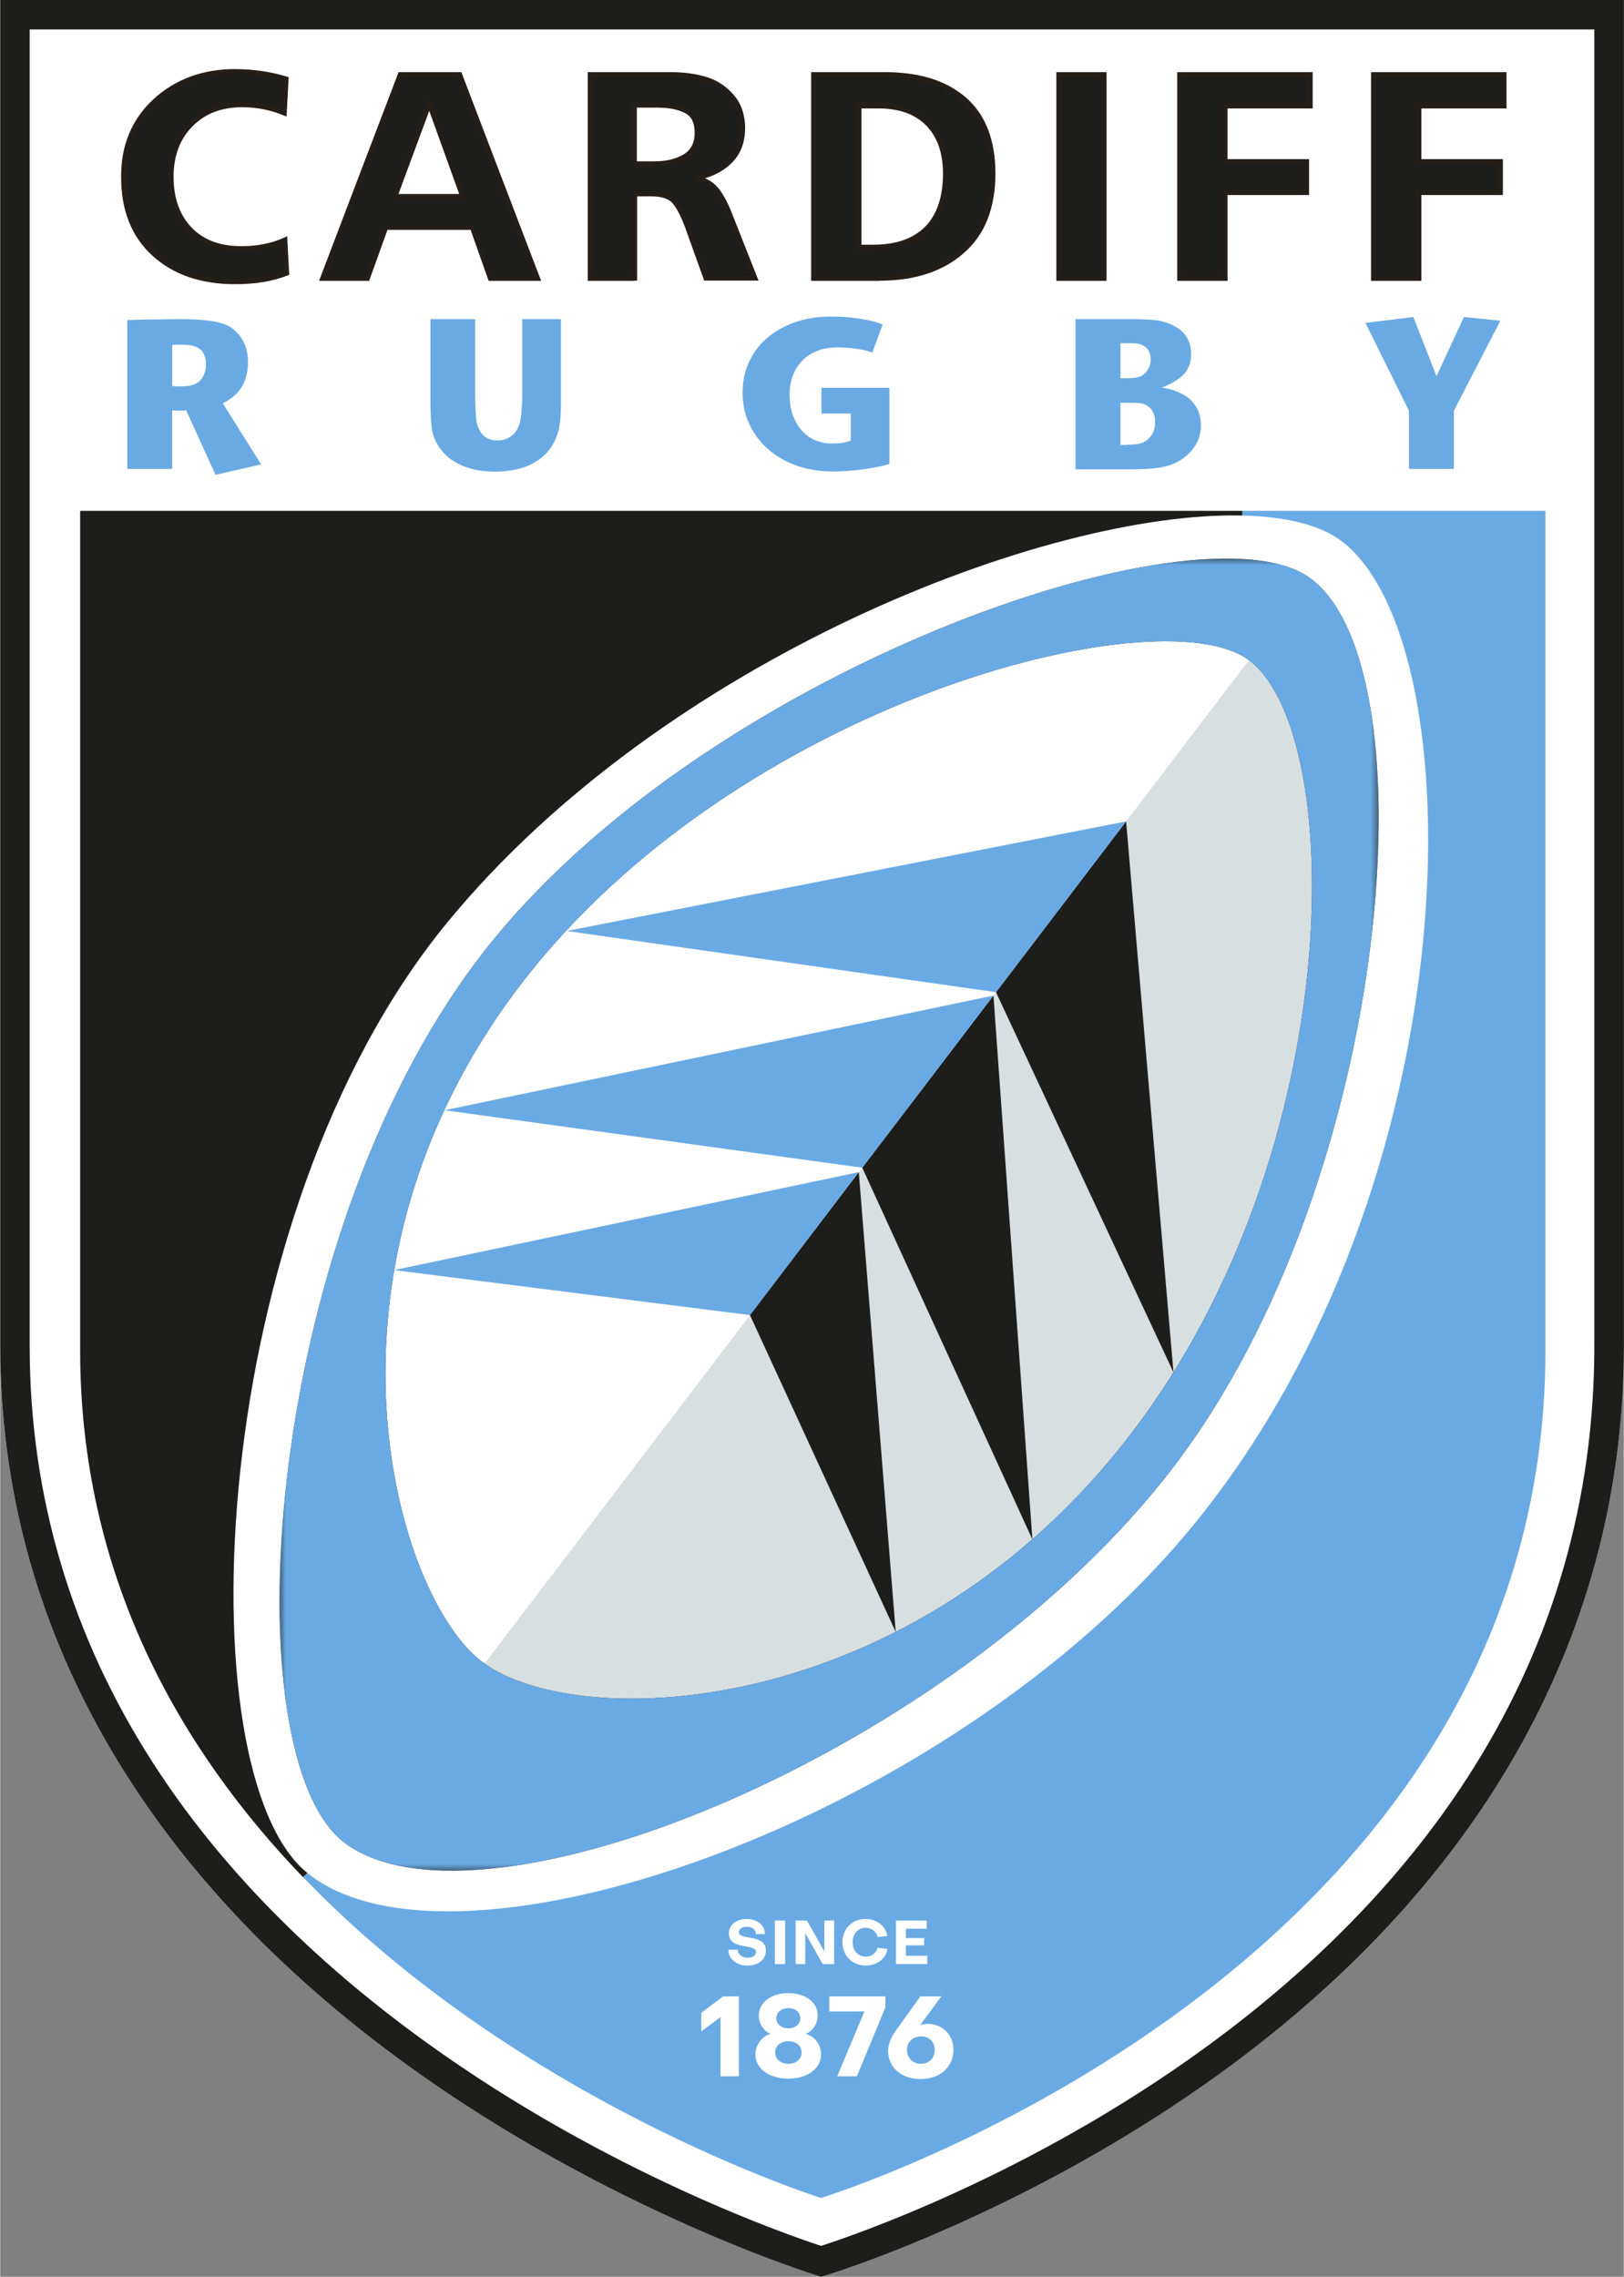<?xml version="1.0" encoding="UTF-8"?>
<svg id="Livello_1" xmlns="http://www.w3.org/2000/svg" width="4.28cm" height="6cm" xmlns:xlink="http://www.w3.org/1999/xlink" version="1.1" viewBox="0 0 121.29 170.08">
  <rect x="0" y="0" width="121.29" height="170.08" fill="#808080" stroke="none"/>
  <!-- Generator: Adobe Illustrator 29.2.1, SVG Export Plug-In . SVG Version: 2.1.0 Build 116)  -->
  <defs>
    <linearGradient id="Sfumatura_senza_nome" data-name="Sfumatura senza nome" x1="-450.54" y1="319.2" x2="-421.63" y2="340.96" gradientTransform="translate(498.55 -238.94)" gradientUnits="userSpaceOnUse">
      <stop offset="0" stop-color="#fff"/>
      <stop offset="1" stop-color="#000"/>
    </linearGradient>
    <mask id="mask" x="20.87" y="41.73" width="82.11" height="98.02" maskUnits="userSpaceOnUse">
      <rect x="20.87" y="41.73" width="82.11" height="98.02" style="fill: url(#Sfumatura_senza_nome);"/>
    </mask>
  </defs>
  <path d="M0,0v100.55c0,20.81,10.57,39.42,30.57,53.83,15.03,10.83,30.28,15.56,30.43,15.6l.32.1.32-.09c.15-.04,15.07-4.57,29.77-15.3,19.55-14.27,29.89-32.99,29.89-54.13V0H0Z" style="fill: #fff;"/>
  <path d="M121.29,0H0v100.55c0,20.81,10.57,39.42,30.57,53.83,15.03,10.83,30.28,15.56,30.43,15.6l.32.1.32-.09c.15-.04,15.07-4.57,29.77-15.3,19.55-14.27,29.89-32.99,29.89-54.13V0ZM119.09,2.2v98.35c0,11.37-3.03,21.97-9.01,31.5-4.8,7.66-11.5,14.66-19.92,20.81-13.28,9.71-26.71,14.23-28.84,14.91-2.16-.7-15.92-5.4-29.52-15.22-8.62-6.22-15.48-13.23-20.39-20.86-6.11-9.49-9.21-19.97-9.21-31.15V2.2h116.89Z" style="fill: #1d1d1b;"/>
  <path d="M92.81,38.16h0v.35c3.28.08,5.87.72,7.47,1.97,9.97,7.75,9.75,48.07-11.27,73.6-18.12,22.01-55.05,34.73-66.06,25.84,0,0,0,0,0,0l-.32.31c16.3,16.94,38.69,23.96,38.69,23.96,0,0,54.12-16.57,54.12-63.33v-62.7h-22.62Z" style="fill: #6aaae4;"/>
  <path d="M22.94,139.91c-9.22-7.46-7.62-49.04,10.49-71.04,16.18-19.65,44.71-30.7,59.37-30.36v-.35H5.97v62.7c0,16.74,7.33,29.68,16.65,39.37l.32-.31Z" style="fill: #1d1d1b;"/>
  <path d="M93.29,49.31l-57.11,74.97c7.34,5.21,32.15,4.17,48.46-17.34,16.33-21.54,15.83-52.46,8.65-57.62" style="fill: #d8dfe1;"/>
  <path d="M25.81,137.72c10.27,7.5,45.53-6.73,61.89-28.2,16.32-21.43,19.33-59.63,10.16-66.33-8.19-5.99-45.78,6.97-62.08,28.36-16.36,21.47-18.58,59.89-9.97,66.17M93.2,49.25c7.28,5.16,7.66,36.36-8.65,57.76-16.39,21.52-41.26,22.47-48.46,17.2-6.55-4.79-13.65-29.08,2.72-50.57,16.17-21.23,47.63-29.18,54.39-24.39Z" style="fill: #1d1d1b; fill-rule: evenodd;"/>
  <g style="mask: url(#mask);">
    <path d="M25.81,137.72c10.27,7.5,45.53-6.73,61.89-28.2,16.32-21.43,19.33-59.63,10.16-66.33-8.19-5.99-45.78,6.97-62.08,28.36-16.36,21.47-18.58,59.89-9.97,66.17M93.2,49.25c7.28,5.16,7.66,36.36-8.65,57.76-16.39,21.52-41.26,22.47-48.46,17.2-6.55-4.79-13.65-29.08,2.72-50.57,16.17-21.23,47.63-29.18,54.39-24.39Z" style="fill: #6aaae4; fill-rule: evenodd;"/>
  </g>
  <polygon points="74.2 74.37 77.11 115 64.4 87.23 74.2 74.37 64.4 87.23 74.2 74.37" style="fill: #1d1d1b;"/>
  <polygon points="64.14 87.56 66.9 121.91 56.01 98.24 64.14 87.56" style="fill: #1d1d1b;"/>
  <polygon points="84.11 61.36 87.65 102.52 74.39 74.12 84.11 61.36" style="fill: #1d1d1b;"/>
  <polygon points="74.2 74.37 33.18 82.94 33.21 82.94 64.4 87.23 74.2 74.37" style="fill: #6aaae4;"/>
  <polygon points="64.14 87.56 29.42 94.88 56.01 98.24 64.14 87.56" style="fill: #6aaae4;"/>
  <polygon points="74.39 74.12 42.28 69.54 42.3 69.55 84.11 61.36 74.39 74.12" style="fill: #6aaae4;"/>
  <path d="M16.08,35.46l-2.19-4.81c-.11.01-.2.02-.28.02h-.48c-.07,0-.16,0-.28-.02v4.38h-3.36v-11.13c.26,0,.58,0,.98-.02.39-.01.79-.02,1.17-.02.39,0,.75,0,1.08-.02.33,0,.56,0,.7,0,1.01,0,1.82.05,2.43.15.61.1,1.08.26,1.41.49.4.28.71.64.93,1.08.21.44.32.94.32,1.48,0,.68-.14,1.28-.42,1.79-.28.51-.77.94-1.46,1.3l2.86,4.56-3.41.78ZM12.86,28.84c.11.01.22.02.35.02.13,0,.22,0,.29,0,.35,0,.64-.03.86-.1.22-.06.41-.17.56-.32.14-.14.25-.31.33-.53.08-.21.12-.44.12-.69,0-.28-.05-.52-.14-.73-.09-.21-.22-.37-.39-.47-.14-.09-.3-.15-.5-.2-.19-.05-.46-.07-.82-.07-.07,0-.18,0-.33,0-.14,0-.26.01-.34.02v3.04Z" style="fill: #6aaae4;"/>
  <path d="M39,23.84h2.89v6.16c0,.35,0,.66-.02.92-.01.26-.03.49-.06.69-.03.2-.06.39-.1.55-.04.17-.1.33-.16.49-.33.84-.89,1.48-1.67,1.92-.78.44-1.76.66-2.92.66-.95,0-1.78-.15-2.48-.46-.7-.3-1.26-.74-1.66-1.32-.14-.2-.25-.4-.34-.6-.09-.2-.16-.43-.21-.69-.05-.26-.08-.58-.1-.94-.02-.37-.03-.82-.03-1.35v-6.03h3.34v5.47c0,.41,0,.75.02,1.04.01.29.02.53.04.74.02.2.04.38.07.52.03.14.07.27.13.38.26.61.72.91,1.39.91.42,0,.77-.11,1.07-.34.3-.23.51-.56.62-.98.05-.2.1-.5.13-.9.03-.4.05-.88.05-1.43v-5.39Z" style="fill: #6aaae4;"/>
  <path d="M63.52,30.89h-2.17v-1.92h5.08v5.69c-.31.1-.66.18-1.05.25-.39.07-.78.13-1.17.18-.39.05-.76.08-1.11.1-.35.02-.66.03-.91.03-.98,0-1.88-.15-2.7-.44-.82-.29-1.53-.7-2.13-1.23-.6-.53-1.06-1.15-1.4-1.87-.34-.72-.5-1.51-.5-2.37s.16-1.6.49-2.29c.33-.7.78-1.3,1.36-1.79.58-.49,1.27-.88,2.08-1.16.8-.28,1.69-.42,2.65-.42.27,0,.56,0,.9.02.33.02.67.05,1.02.1.35.05.69.11,1.03.18.34.07.65.18.93.3l-.77,2.09c-.18-.07-.39-.14-.63-.19-.24-.05-.49-.09-.74-.12-.25-.03-.49-.05-.71-.06-.22-.01-.4-.02-.53-.02-.54,0-1.03.08-1.47.25-.44.17-.81.4-1.12.71-.31.31-.55.68-.72,1.11-.17.43-.26.91-.26,1.43,0,.67.1,1.24.3,1.71.2.47.44.85.74,1.14.3.29.62.5.98.63.35.13.69.2,1.01.2.3,0,.55,0,.76-.03.21-.02.47-.08.78-.18v-2.05Z" style="fill: #6aaae4;"/>
  <path d="M80.33,35.03v-11.19h3.98c.47,0,.86,0,1.18.02.32.01.6.03.83.06.23.03.44.07.62.12.18.05.37.12.56.21.98.44,1.47,1.17,1.47,2.21,0,.59-.17,1.07-.51,1.46-.34.38-.91.73-1.69,1.04.28.03.53.09.77.16.23.07.45.16.66.26.48.23.85.55,1.11.96.26.4.39.88.39,1.44,0,.62-.18,1.18-.54,1.68-.36.5-.85.89-1.48,1.17-.19.09-.39.15-.61.21-.21.05-.46.1-.73.13-.27.03-.58.06-.93.07-.35.02-.75.02-1.22.02h-3.87ZM84.12,28.26c.31,0,.56-.02.76-.06.2-.04.37-.1.5-.2.18-.13.32-.29.42-.5.1-.2.15-.42.15-.64,0-.27-.06-.5-.18-.69-.12-.19-.29-.33-.5-.42-.11-.04-.24-.07-.39-.09-.15-.02-.38-.02-.66-.02h-.53v2.61h.43ZM84.17,33.22c.42,0,.73-.03.95-.08.22-.05.42-.15.6-.3.37-.32.56-.76.56-1.31,0-.32-.07-.59-.2-.82-.13-.23-.33-.4-.58-.5-.12-.05-.26-.09-.44-.1-.18-.02-.42-.02-.73-.02h-.64v3.15h.48Z" style="fill: #6aaae4;"/>
  <polygon points="105.24 35.03 105.24 30.68 101.99 24.12 105.57 23.68 107.3 28.1 109.35 23.68 112.07 23.96 108.6 30.68 108.6 35.03 105.24 35.03" style="fill: #6aaae4;"/>
  <path d="M54.41,145.65h.69c0,.35.32.6.75.6.38,0,.61-.19.61-.42,0-.69-2.02-.11-2.02-1.4,0-.64.54-1.08,1.33-1.08s1.36.48,1.36,1.13h-.67c0-.32-.28-.55-.68-.55-.36,0-.6.17-.6.4,0,.66,2.02.09,2.02,1.39,0,.65-.55,1.11-1.38,1.11s-1.42-.5-1.42-1.18" style="fill: #fff;"/>
  <rect x="57.87" y="143.47" width=".77" height="3.25" style="fill: #fff;"/>
  <polygon points="61.57 145.79 61.57 143.47 62.3 143.47 62.3 146.72 61.44 146.72 60.14 144.4 60.14 146.72 59.42 146.72 59.42 143.47 60.27 143.47 61.57 145.79" style="fill: #fff;"/>
  <path d="M66.28,145.6c-.11.72-.79,1.23-1.62,1.23-1,0-1.74-.73-1.74-1.74s.73-1.74,1.74-1.74c.82,0,1.5.53,1.61,1.27l-.72.08c-.09-.4-.46-.69-.88-.69-.58,0-.99.45-.99,1.08s.41,1.08.99,1.08c.41,0,.78-.28.88-.67l.72.09Z" style="fill: #fff;"/>
  <polygon points="69.25 146.1 69.25 146.72 66.92 146.72 66.92 143.47 69.21 143.47 69.21 144.08 67.66 144.08 67.66 144.78 69.02 144.78 69.02 145.32 67.66 145.32 67.66 146.1 69.25 146.1" style="fill: #fff;"/>
  <polygon points="52.37 151.75 52.37 150.36 54.01 149.13 55.18 149.13 55.18 155.1 53.81 155.1 53.81 150.68 52.37 151.75" style="fill: #fff;"/>
  <path d="M61.07,150.55c0,.63-.38,1.21-.92,1.38.68.15,1.17.81,1.17,1.55,0,1.06-1.03,1.8-2.45,1.8s-2.45-.75-2.45-1.8c0-.73.49-1.4,1.16-1.55-.53-.17-.91-.75-.91-1.37,0-.97.92-1.67,2.2-1.67s2.2.68,2.2,1.66M57.89,153.32c0,.49.41.85.99.85s.99-.35.99-.85-.42-.84-.99-.84-.99.35-.99.84ZM57.98,150.76c0,.44.38.76.9.76s.89-.32.89-.76-.37-.75-.89-.75-.9.32-.9.75Z" style="fill: #fff;"/>
  <polygon points="62.53 155.1 64.56 150.26 61.94 150.26 61.94 149.13 66.13 149.13 66.13 149.95 64 155.1 62.53 155.1" style="fill: #fff;"/>
  <path d="M68.74,149.13h1.57l-1.58,2.14c.2-.06.39-.08.54-.08,1.14,0,1.94.81,1.94,1.94,0,1.28-1.01,2.18-2.46,2.18s-2.42-.9-2.42-2.1c0-.49.23-1.06.62-1.58l1.79-2.49ZM68.8,154.17c.6,0,1.01-.43,1.01-1.04s-.42-1.01-1.01-1.01-1.06.41-1.06,1.01.44,1.05,1.06,1.04Z" style="fill: #fff;"/>
  <path d="M21.27,17.94l.14,2.46c-1.08.43-2.36.64-3.85.64-2.51,0-4.52-.69-6.04-2.07-1.52-1.38-2.28-3.31-2.28-5.77,0-2.33.79-4.21,2.38-5.67,1.59-1.45,3.57-2.18,5.94-2.18,1.29,0,2.56.18,3.81.55l-.14,2.53c-.99-.41-2.04-.62-3.15-.62-1.6,0-2.88.5-3.85,1.49-.97,1-1.46,2.29-1.46,3.89s.46,2.95,1.39,3.92c.93.97,2.21,1.46,3.85,1.46,1.22,0,2.3-.21,3.26-.64" style="fill: #1d1d1b;"/>
  <path d="M27.42,20.79h-3.33l5.79-15.21h4.42l5.81,15.21h-3.51l-1.34-3.81h-6.48l-1.37,3.81ZM32.05,7.72l-2.58,6.95h5.08l-2.51-6.95Z" style="fill: #1d1d1b;"/>
  <path d="M47.39,20.79h-3.31V5.58h6.02c.96,0,1.82.11,2.58.34.76.23,1.41.65,1.96,1.28.55.62.82,1.41.82,2.37,0,1.05-.32,1.89-.97,2.51-.65.62-1.49,1.03-2.54,1.23.62.14,1.11.4,1.46.77.35.38.69.98,1.03,1.8l1.94,4.9h-3.65l-1.37-3.81c-.36-.99-.71-1.65-1.05-1.98-.33-.33-.9-.5-1.69-.5h-1.23v6.29ZM47.37,7.84v4.4h1.53c.9,0,1.65-.18,2.26-.55.61-.36.91-.96.91-1.78s-.27-1.35-.82-1.64c-.55-.29-1.3-.43-2.26-.43h-1.62Z" style="fill: #1d1d1b;"/>
  <path d="M65.7,20.79h-4.92V5.58h5.34c2.52,0,4.5.62,5.92,1.86,1.42,1.24,2.13,3.08,2.13,5.53s-.77,4.46-2.3,5.8c-1.54,1.35-3.59,2.02-6.16,2.02M64.15,7.91v10.56h1.07c1.78,0,3.12-.47,4.04-1.42.91-.95,1.37-2.31,1.37-4.07,0-1.6-.44-2.84-1.31-3.73-.87-.89-2.11-1.33-3.7-1.33h-1.46Z" style="fill: #1d1d1b;"/>
  <rect x="79.09" y="5.58" width="3.37" height="15.21" style="fill: #1d1d1b;"/>
  <polygon points="91.49 20.79 88.12 20.79 88.12 5.58 97.85 5.58 97.85 7.91 91.49 7.91 91.49 12.08 97.58 12.08 97.58 14.38 91.49 14.38 91.49 20.79" style="fill: #1d1d1b;"/>
  <polygon points="105.97 20.79 102.59 20.79 102.59 5.58 112.33 5.58 112.33 7.91 105.97 7.91 105.97 12.08 112.06 12.08 112.06 14.38 105.97 14.38 105.97 20.79" style="fill: #1d1d1b;"/>
  <path d="M21.2,20.27l-.11-2.05c-.42.17-.86.3-1.32.39-.55.11-1.14.16-1.76.16-.84,0-1.6-.13-2.26-.38-.67-.25-1.25-.63-1.73-1.14-.48-.51-.84-1.1-1.08-1.78-.24-.67-.36-1.43-.36-2.28s.13-1.57.38-2.24c.25-.67.63-1.27,1.14-1.78.51-.52,1.09-.91,1.76-1.16.67-.26,1.41-.39,2.23-.39.57,0,1.12.05,1.66.16.45.09.89.21,1.32.37l.11-2.12c-.57-.16-1.14-.28-1.72-.36-.62-.09-1.25-.13-1.89-.13-1.16,0-2.23.18-3.2.53-.97.35-1.84.89-2.61,1.59-.77.71-1.35,1.52-1.74,2.44-.39.92-.58,1.95-.58,3.09,0,1.21.19,2.28.56,3.22.37.93.92,1.74,1.66,2.41.74.67,1.6,1.18,2.58,1.52.99.34,2.1.51,3.33.51.74,0,1.42-.05,2.05-.16.58-.1,1.11-.24,1.61-.42M21.45,17.93l.14,2.6-.13.05c-.55.22-1.16.38-1.81.49-.65.11-1.36.16-2.11.16-1.27,0-2.43-.18-3.45-.53-1.03-.35-1.94-.89-2.72-1.6-.78-.71-1.37-1.56-1.76-2.55-.39-.98-.58-2.1-.58-3.36,0-1.19.2-2.27.61-3.23.41-.97,1.02-1.83,1.83-2.57.81-.74,1.73-1.3,2.74-1.67,1.01-.37,2.12-.56,3.33-.56.65,0,1.3.05,1.95.14.64.09,1.28.23,1.91.42l.15.04-.16,2.95-.25-.1c-.48-.2-.98-.35-1.49-.45-.51-.1-1.04-.15-1.58-.15-.77,0-1.47.12-2.09.36-.62.24-1.16.6-1.63,1.08-.47.48-.82,1.03-1.05,1.65-.23.62-.35,1.33-.35,2.1s.11,1.52.34,2.15c.22.63.56,1.18,1,1.64.44.47.97.81,1.59,1.05.62.23,1.33.35,2.13.35.6,0,1.16-.05,1.69-.16.53-.1,1.03-.26,1.49-.47l.25-.11.02.27Z" style="fill: #251d17;"/>
  <path d="M24.37,20.6h2.92l1.37-3.81h6.74l1.34,3.81h3.1l-5.67-14.83h-4.16l-5.65,14.83ZM27.42,20.98h-3.6c1.97-5.2,3.96-10.39,5.94-15.59h4.69c1.98,5.2,3.97,10.39,5.96,15.59h-3.92l-1.35-3.81h-6.21l-1.37,3.81h-.13ZM29.29,14.61l2.76-7.44,2.78,7.7h-5.63l.09-.26ZM32.05,8.28l-2.3,6.21h4.54l-2.24-6.21Z" style="fill: #251d17;"/>
  <path d="M44.28,20.6h2.93v-6.29h1.42c.41,0,.77.04,1.07.13.31.09.56.23.75.42.18.18.36.44.55.79.18.34.36.76.55,1.26l1.32,3.68h3.23l-1.84-4.64c-.16-.4-.33-.75-.5-1.04-.16-.29-.33-.52-.49-.7-.16-.17-.35-.32-.58-.44-.23-.12-.49-.21-.78-.28v-.37c.51-.1.97-.24,1.38-.44.41-.2.76-.44,1.07-.74.3-.29.53-.63.68-1.03.15-.39.23-.84.23-1.35,0-.46-.06-.88-.19-1.25-.13-.37-.32-.7-.58-1-.26-.3-.55-.55-.86-.75-.31-.2-.65-.36-1.01-.47-.74-.22-1.58-.33-2.52-.33h-5.83v14.83ZM47.39,20.98h-3.5V5.39h6.21c.98,0,1.85.12,2.63.35.4.12.77.29,1.11.51.34.22.66.5.94.82.29.33.51.71.65,1.12.14.42.22.87.22,1.37,0,.55-.09,1.04-.26,1.48-.17.44-.43.83-.77,1.16-.34.33-.73.6-1.17.81-.25.12-.52.22-.8.31.07.03.15.07.22.1.26.14.49.31.68.52.18.2.37.46.54.77.18.31.35.67.52,1.09l2.04,5.16h-4.06l-1.41-3.93c-.18-.49-.36-.89-.53-1.21-.17-.31-.33-.55-.48-.7-.14-.14-.34-.25-.59-.33-.26-.08-.58-.12-.96-.12h-1.04v6.29h-.19ZM47.18,12.24v-4.59h1.81c.49,0,.93.04,1.32.11.39.08.74.19,1.03.34.31.16.54.4.7.71.15.3.23.67.23,1.1s-.08.82-.25,1.15c-.17.33-.42.59-.76.79-.32.19-.68.34-1.07.43-.39.1-.82.14-1.28.14h-1.72v-.19ZM47.56,8.03v4.02h1.34c.43,0,.83-.04,1.19-.13.36-.09.68-.22.97-.39.27-.16.48-.38.61-.64.14-.27.21-.59.21-.97s-.06-.68-.18-.93c-.12-.24-.3-.42-.53-.54-.26-.13-.56-.24-.92-.31-.36-.07-.78-.1-1.25-.1h-1.43Z" style="fill: #251d17;"/>
  <path d="M60.97,20.6h4.73c1.26,0,2.4-.17,3.41-.49,1-.33,1.88-.82,2.62-1.48.74-.65,1.3-1.45,1.68-2.39.37-.94.56-2.03.56-3.27s-.17-2.25-.52-3.15c-.34-.89-.86-1.64-1.55-2.24-.69-.6-1.52-1.05-2.48-1.36-.97-.3-2.07-.46-3.31-.46h-5.14v14.83ZM65.7,20.98h-5.12V5.39h5.53c1.28,0,2.42.16,3.43.47,1.01.32,1.88.8,2.61,1.43.73.64,1.28,1.43,1.65,2.39.36.94.55,2.04.55,3.29s-.2,2.42-.59,3.41c-.39,1-.99,1.84-1.78,2.53-.79.69-1.71,1.21-2.76,1.55-1.05.34-2.22.51-3.52.51ZM63.96,18.46V7.72h1.65c.82,0,1.55.12,2.19.34.64.23,1.2.58,1.65,1.05.46.46.8,1.02,1.03,1.67.23.64.34,1.37.34,2.19,0,.9-.12,1.7-.35,2.4-.24.7-.59,1.31-1.07,1.8-.48.5-1.07.87-1.77,1.12-.69.24-1.5.37-2.41.37h-1.26v-.19ZM64.34,8.1v10.18h.88c.87,0,1.63-.12,2.28-.35.64-.23,1.18-.57,1.62-1.02.44-.45.76-1.01.98-1.66.22-.66.33-1.42.33-2.28,0-.78-.11-1.47-.32-2.07-.21-.59-.52-1.1-.94-1.53-.42-.42-.92-.74-1.51-.95-.6-.21-1.28-.32-2.06-.32h-1.27Z" style="fill: #251d17;"/>
  <path d="M82.46,20.98h-3.56V5.39h3.75v15.59h-.19ZM79.28,20.6h2.99V5.77h-2.99v14.83Z" style="fill: #251d17;"/>
  <path d="M88.31,20.6h2.99v-6.41h6.09v-1.92h-6.09v-4.55h6.36v-1.95h-9.35v14.83ZM91.49,20.98h-3.56V5.39h10.12v2.71h-6.36v3.79h6.09v2.68h-6.09v6.41h-.19Z" style="fill: #251d17;"/>
  <path d="M102.78,20.6h2.99v-6.41h6.09v-1.92h-6.09v-4.55h6.36v-1.95h-9.35v14.83ZM105.97,20.98h-3.56V5.39h10.12v2.71h-6.36v3.79h6.09v2.68h-6.09v6.41h-.19Z" style="fill: #251d17;"/>
</svg>